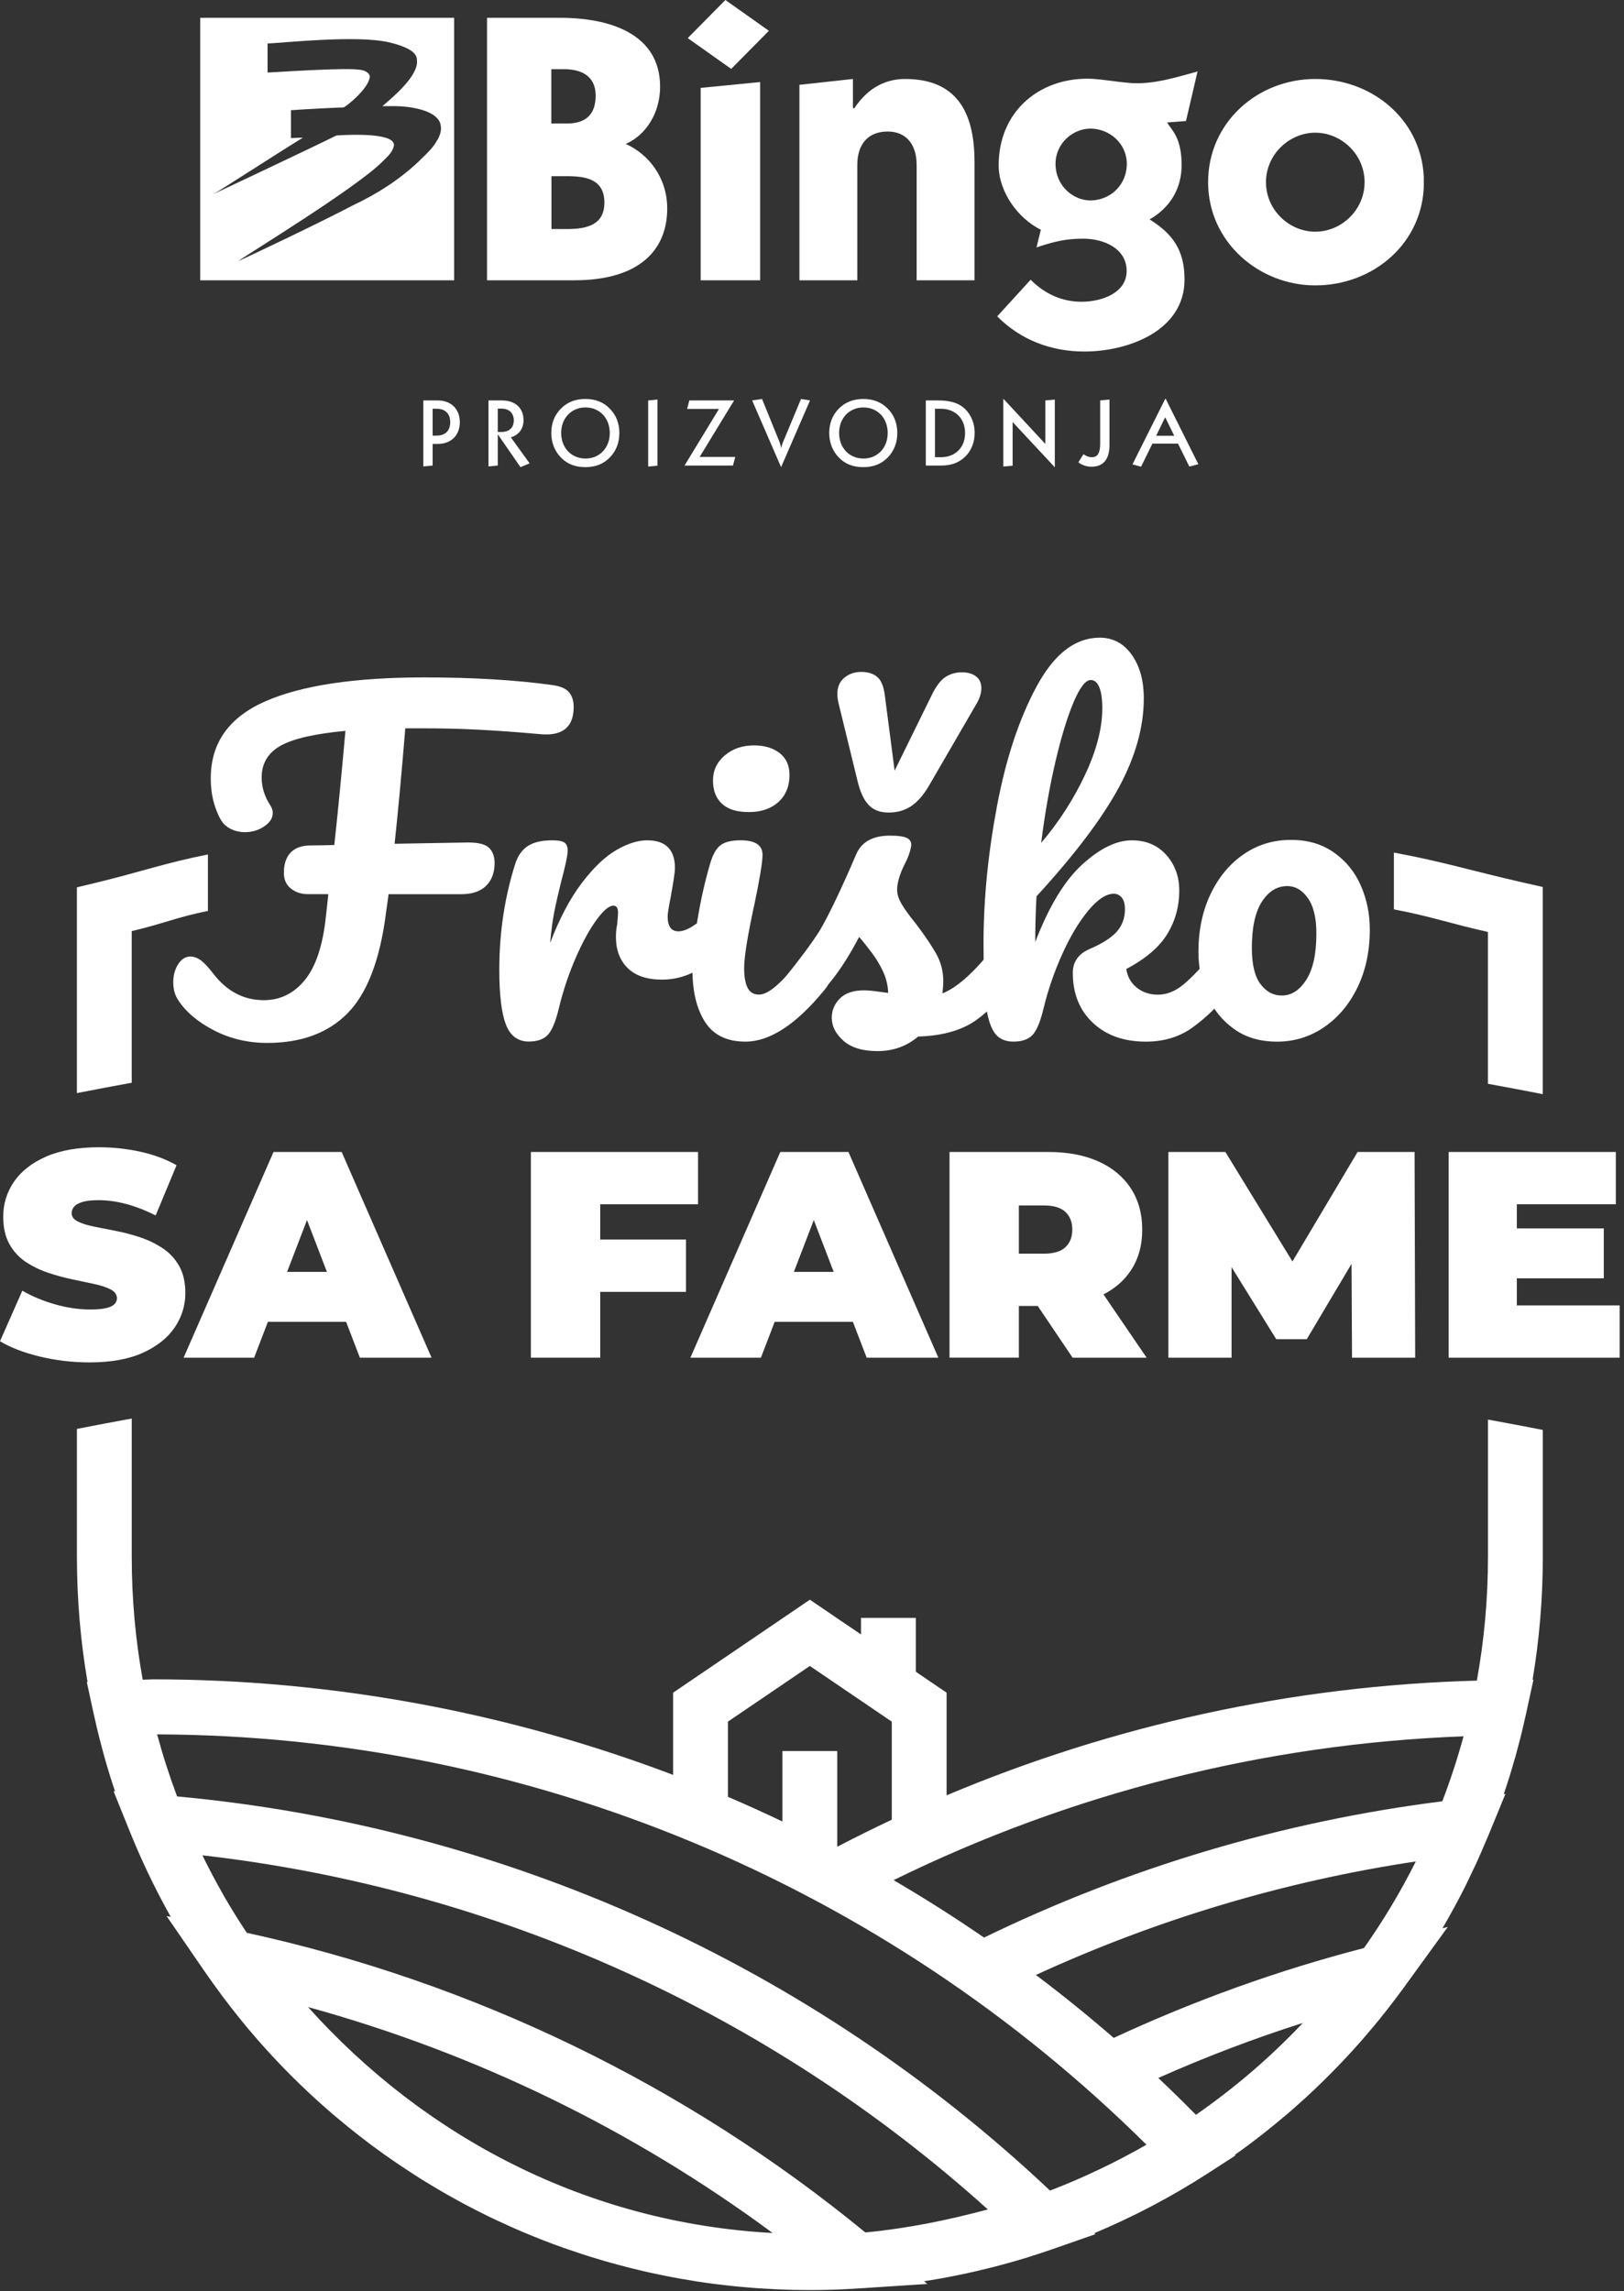 <svg width="219" height="309" viewBox="0 0 219 309" fill="none" xmlns="http://www.w3.org/2000/svg">
<rect x="0" y="0" width="219" height="309" fill="#333333" stroke="none"/>
<g clip-path="url(#clip0_348_2)">
<path d="M57.086 54.003H59.027C60.851 54.003 62.008 55.184 62.008 56.936C62.008 58.689 60.851 59.87 59.027 59.87H58.341V62.784L57.086 62.902V54.003ZM58.341 58.748H58.89C60.047 58.748 60.714 58.078 60.714 56.936C60.714 55.794 60.047 55.125 58.89 55.125H58.341V58.748Z" fill="white"/>
<path d="M65.872 54.003H67.676C69.5 54.003 70.599 55.046 70.599 56.661C70.599 57.822 69.971 58.649 68.892 58.984L71.422 62.488L70.187 63L67.127 58.57V62.784L65.872 62.902V54.003ZM67.127 58.255H67.618C68.677 58.255 69.285 57.665 69.285 56.7C69.285 55.735 68.677 55.105 67.618 55.105H67.127V58.255Z" fill="white"/>
<path d="M75.659 55.086C76.502 54.239 77.581 53.806 78.934 53.806C80.287 53.806 81.346 54.22 82.209 55.086C83.072 55.952 83.523 57.074 83.523 58.393C83.523 59.712 83.072 60.854 82.209 61.721C81.346 62.587 80.287 63 78.934 63C77.581 63 76.502 62.587 75.659 61.721C74.815 60.854 74.344 59.732 74.344 58.393C74.344 57.055 74.796 55.952 75.659 55.086ZM82.229 58.393C82.229 56.365 80.836 54.948 78.953 54.948C77.071 54.948 75.678 56.365 75.678 58.393C75.678 60.421 77.071 61.839 78.953 61.839C80.836 61.839 82.229 60.421 82.229 58.393Z" fill="white"/>
<path d="M87.406 54.003L88.662 53.885V62.803L87.406 62.921V54.023V54.003Z" fill="white"/>
<path d="M96.958 55.145H92.663L92.957 54.003H98.997L94.349 61.622H99.154L98.841 62.784H92.31L96.958 55.145Z" fill="white"/>
<path d="M101.429 54.003L102.763 53.806L105.097 59.555C105.175 59.732 105.273 60.047 105.332 60.441C105.391 60.205 105.47 59.929 105.587 59.634L108.019 53.806L109.235 54.003L105.332 63L101.429 54.003Z" fill="white"/>
<path d="M113.138 55.086C113.981 54.239 115.08 53.806 116.413 53.806C117.747 53.806 118.826 54.22 119.689 55.086C120.552 55.932 121.003 57.074 121.003 58.393C121.003 59.712 120.552 60.854 119.689 61.721C118.826 62.587 117.767 63 116.413 63C115.06 63 113.981 62.587 113.138 61.721C112.295 60.854 111.824 59.732 111.824 58.393C111.824 57.055 112.275 55.952 113.138 55.086ZM119.708 58.393C119.708 56.365 118.316 54.948 116.433 54.948C114.55 54.948 113.158 56.365 113.158 58.393C113.158 60.421 114.55 61.839 116.433 61.839C118.316 61.839 119.708 60.421 119.708 58.393Z" fill="white"/>
<path d="M126.514 54.003C127.847 54.003 128.887 54.239 129.671 54.771C130.77 55.539 131.436 56.877 131.436 58.393C131.436 59.634 130.985 60.756 130.221 61.524C129.318 62.41 128.298 62.784 126.926 62.784H124.847V54.003H126.514ZM126.867 61.661C128.867 61.661 130.142 60.323 130.142 58.393C130.142 56.464 128.848 55.125 126.867 55.125H126.082V61.661H126.867Z" fill="white"/>
<path d="M135.3 53.767L140.968 59.87V54.003L142.243 53.885V63.02L136.555 56.917V62.803L135.3 62.921V53.786V53.767Z" fill="white"/>
<path d="M146.107 61.248C146.479 61.523 146.833 61.661 147.225 61.661C148.068 61.661 148.362 61.031 148.362 59.791V54.003L149.617 53.885V60.008C149.617 61.957 148.774 62.941 147.205 62.941C146.538 62.941 145.93 62.744 145.42 62.35L146.087 61.287L146.107 61.248Z" fill="white"/>
<path d="M157.168 53.727L161.601 62.606L160.385 62.921L158.855 59.83H155.403L153.873 62.941L152.716 62.626L157.168 53.727ZM158.345 58.767L157.129 56.267L155.913 58.767H158.345Z" fill="white"/>
<path fill-rule="evenodd" clip-rule="evenodd" d="M74.364 9.332H76.09C78.208 9.332 80.326 10.119 80.326 12.895C80.326 15.258 79.169 16.656 76.463 16.656H74.344V9.332H74.364ZM65.676 2.402V37.8H77.443C86.308 37.8 89.976 33.646 89.976 28.114C89.976 23.96 87.465 20.79 84.386 19.412C87.093 18.231 89.015 15.258 89.015 11.694C89.015 4.567 82.268 2.402 75.521 2.402H65.676ZM74.364 23.763H76.482C78.993 23.763 81.503 24.157 81.503 27.326C81.503 30.299 79.189 30.89 76.482 30.89H74.364V23.763Z" fill="white"/>
<path fill-rule="evenodd" clip-rule="evenodd" d="M102.508 11.064L94.487 11.852V37.8H102.508V11.064ZM97.821 0L92.741 5.138L98.605 9.293L103.685 4.154L97.821 0Z" fill="white"/>
<path fill-rule="evenodd" clip-rule="evenodd" d="M115.021 10.651L107.803 11.438V37.8H115.609V22.267C115.609 19.313 117.178 17.738 119.708 17.738C122.062 17.738 123.611 19.313 123.611 22.267V37.8H131.417V21.873C131.417 15.179 129.063 10.651 122.042 10.651C119.689 10.651 117.159 11.635 115.217 14.588H115.021V10.651Z" fill="white"/>
<path fill-rule="evenodd" clip-rule="evenodd" d="M161.542 9.627C158.6 10.415 155.658 11.399 152.52 11.202C150.167 11.005 148.205 10.612 146.636 10.612C139.968 10.612 134.673 15.159 134.673 22.286C134.673 25.85 137.222 29.413 140.36 30.988L139.772 33.37C142.125 32.583 143.694 32.189 146.048 32.189C148.99 32.189 151.932 33.587 151.932 36.54C151.932 39.493 148.598 40.694 145.852 40.694C143.302 40.694 140.949 39.71 138.987 37.721L134.477 42.663C137.615 45.833 141.733 47.408 146.224 47.408C152.108 47.408 159.737 44.632 159.737 37.702C159.737 33.745 158.168 31.559 155.03 29.59C157.776 28.015 159.345 25.436 159.345 22.267C159.345 18.506 157.972 17.522 157.384 16.518L159.934 16.321L161.503 9.588L161.542 9.627ZM142.341 22.09C142.341 19.314 144.695 17.345 147.048 17.345C149.598 17.345 151.951 19.333 151.951 22.09C151.951 25.062 149.598 27.031 147.048 27.031C144.695 27.031 142.341 25.043 142.341 22.09Z" fill="white"/>
<path fill-rule="evenodd" clip-rule="evenodd" d="M177.369 38.489C185.175 38.489 192.02 32.799 192.02 24.57C192.02 16.341 185.175 10.651 177.369 10.651C169.563 10.651 162.915 16.537 162.915 24.57C162.915 32.602 169.74 38.489 177.369 38.489ZM170.72 24.57C170.72 20.849 173.839 17.896 177.369 17.896C180.899 17.896 184.018 20.829 184.018 24.57C184.018 28.311 180.899 31.244 177.369 31.244C173.839 31.244 170.72 28.311 170.72 24.57Z" fill="white"/>
<path d="M27 37.8H61.243V2.402H27V37.8ZM58.988 18.841C58.439 19.963 57.321 20.908 56.38 21.853C53.771 24.294 50.79 26.184 47.613 27.681C43.318 29.945 33.06 34.827 32.139 35.201C33.433 34.256 48.044 25.338 51.535 21.833C52.084 21.262 52.751 20.751 53.026 19.963C53.104 19.727 53.222 19.55 53.026 19.215C52.202 17.738 45.377 18.27 45.377 18.27C45.377 18.27 45.063 18.427 45.004 18.447C43.141 19.392 30.452 25.397 28.785 26.165C29.53 25.791 37.473 20.633 40.846 18.565C40.297 18.565 39.866 18.605 39.238 18.624V14.864C41.023 14.726 45.769 14.49 46.318 14.49C46.514 14.49 49.711 12.029 49.868 10.356C49.907 9.942 49.299 9.489 48.574 9.411C47.652 9.312 46.436 9.155 36.081 9.785V5.867C38.767 5.729 47.985 4.745 52.3 5.67C55.987 6.517 56.223 7.54 56.223 8.111C56.497 10.218 52.869 13.191 51.575 14.313H53.242C55.066 14.313 58.91 14.785 59.4 16.754C59.576 17.502 59.4 18.073 59.027 18.821L58.988 18.841Z" fill="white"/>
</g>
<g clip-path="url(#clip1_348_2)">
<path d="M76.754 93.378C77.157 93.878 77.361 94.533 77.361 95.339C77.361 97.989 75.938 99.223 73.095 99.03L71.08 98.858C68.813 98.665 66.557 98.513 64.307 98.396C62.061 98.282 59.704 98.224 57.248 98.224H54.654C54.192 103.913 53.713 109.1 53.214 113.79L63.125 113.618C64.545 113.618 65.496 113.869 65.978 114.365C66.457 114.865 66.698 115.537 66.698 116.381C66.698 117.688 66.312 118.714 65.544 119.466C64.775 120.214 63.68 120.589 62.257 120.589H52.404L52.059 123.067C51.253 129.408 49.534 133.926 46.902 136.614C44.27 139.305 40.649 140.649 36.04 140.649C33.428 140.649 31.027 140.084 28.836 138.947C26.645 137.813 25.032 136.438 23.995 134.825C23.572 134.17 23.362 133.385 23.362 132.461C23.362 131.538 23.582 130.731 24.023 130.039C24.464 129.346 25.012 129.001 25.666 129.001C26.128 129.001 26.579 129.156 27.02 129.463C27.461 129.77 28.03 130.366 28.719 131.252C30.562 133.674 32.849 134.884 35.578 134.884C37.769 134.884 39.602 133.991 41.08 132.203C42.558 130.414 43.509 127.602 43.932 123.756L44.277 120.586H41.511C40.625 120.586 39.867 120.338 39.233 119.838C38.599 119.338 38.282 118.628 38.282 117.705C38.282 116.512 38.589 115.599 39.206 114.965C39.819 114.331 40.722 114.014 41.914 114.014C42.989 114.014 44.046 113.993 45.083 113.955C45.545 109.727 46.044 104.599 46.582 98.565C42.434 98.951 39.512 99.623 37.821 100.581C36.129 101.542 35.285 102.966 35.285 104.847C35.285 106.153 35.668 107.404 36.439 108.593C36.67 108.938 36.784 109.286 36.784 109.63C36.784 110.323 36.398 110.926 35.63 111.447C34.861 111.967 33.997 112.225 33.035 112.225C31.998 112.225 31.113 111.919 30.383 111.302C29.921 110.919 29.48 110.13 29.056 108.938C28.633 107.745 28.422 106.422 28.422 104.961C28.422 100.195 30.872 96.738 35.771 94.585C40.67 92.434 47.825 91.356 57.237 91.356C63.77 91.356 69.533 91.7 74.525 92.393C75.6 92.548 76.341 92.875 76.744 93.371L76.754 93.378Z" fill="white"/>
<path d="M68.224 138.171C67.628 136.634 67.332 134.174 67.332 130.793C67.332 125.796 68.041 121.051 69.464 116.554C69.809 115.441 70.377 114.624 71.162 114.104C71.948 113.583 73.054 113.325 74.477 113.325C75.245 113.325 75.782 113.421 76.089 113.614C76.396 113.807 76.551 114.172 76.551 114.71C76.551 115.327 76.261 116.709 75.686 118.859C75.3 120.396 74.993 121.74 74.763 122.895C74.532 124.049 74.339 125.469 74.187 127.161C75.455 123.856 76.874 121.165 78.452 119.09C80.027 117.016 81.574 115.537 83.093 114.651C84.609 113.769 86.004 113.325 87.272 113.325C89.77 113.325 91.017 114.576 91.017 117.071C91.017 117.57 90.844 118.78 90.496 120.703C90.19 122.24 90.035 123.201 90.035 123.584C90.035 124.928 90.514 125.6 91.475 125.6C92.55 125.6 93.935 124.756 95.623 123.064C96.122 122.564 96.639 122.316 97.18 122.316C97.68 122.316 98.072 122.536 98.362 122.977C98.651 123.418 98.792 124.004 98.792 124.735C98.792 126.158 98.406 127.271 97.642 128.078C96.567 129.194 95.306 130.145 93.866 130.931C92.426 131.72 90.896 132.113 89.284 132.113C87.248 132.113 85.701 131.593 84.643 130.555C83.586 129.518 83.058 128.116 83.058 126.348C83.058 125.772 83.117 125.193 83.231 124.618C83.307 123.849 83.344 123.332 83.344 123.06C83.344 122.447 83.134 122.136 82.71 122.136C82.135 122.136 81.374 122.781 80.433 124.066C79.493 125.355 78.559 127.054 77.639 129.167C76.716 131.279 75.969 133.509 75.393 135.852C74.969 137.658 74.48 138.878 73.922 139.512C73.364 140.146 72.489 140.463 71.3 140.463C69.84 140.463 68.813 139.695 68.217 138.158L68.224 138.171Z" fill="white"/>
<path d="M95.079 137.827C93.945 136.059 93.38 133.715 93.38 130.793C93.38 129.063 93.601 126.844 94.042 124.135C94.483 121.426 95.051 118.9 95.74 116.553C96.085 115.323 96.546 114.479 97.122 114.017C97.697 113.555 98.62 113.324 99.888 113.324C101.848 113.324 102.827 113.979 102.827 115.285C102.827 116.247 102.462 118.476 101.731 121.971C100.808 126.199 100.35 129.063 100.35 130.559C100.35 131.713 100.501 132.595 100.812 133.209C101.118 133.826 101.638 134.132 102.369 134.132C103.061 134.132 103.926 133.653 104.963 132.692C106 131.73 107.385 130.214 109.111 128.136C109.572 127.598 110.089 127.33 110.668 127.33C111.168 127.33 111.56 127.56 111.85 128.022C112.139 128.484 112.28 129.118 112.28 129.925C112.28 131.462 111.915 132.654 111.185 133.498C107.381 138.15 103.826 140.473 100.522 140.473C98.024 140.473 96.209 139.591 95.075 137.823L95.079 137.827ZM97.356 108.396C96.55 107.649 96.147 106.601 96.147 105.254C96.147 103.906 96.674 102.786 97.732 101.88C98.789 100.977 100.102 100.525 101.68 100.525C103.099 100.525 104.253 100.87 105.139 101.563C106.021 102.255 106.465 103.234 106.465 104.502C106.465 106.039 105.965 107.259 104.966 108.162C103.967 109.065 102.641 109.516 100.991 109.516C99.341 109.516 98.166 109.141 97.359 108.393L97.356 108.396Z" fill="white"/>
<path d="M113.751 140.363C112.694 139.439 112.167 138.402 112.167 137.251C112.167 136.252 112.532 135.387 113.262 134.656C113.993 133.926 115.067 133.56 116.49 133.56C116.99 133.56 117.576 133.608 118.247 133.705C118.919 133.801 119.429 133.87 119.774 133.908C119.736 132.909 119.515 131.968 119.112 131.082C118.709 130.2 118.199 129.346 117.586 128.519C116.969 127.691 116.394 126.971 115.856 126.358C114.664 128.625 113.483 130.507 112.311 132.006C111.14 133.505 109.862 134.928 108.48 136.272C107.788 136.965 107.058 137.31 106.289 137.31C105.673 137.31 105.173 137.089 104.791 136.648C104.408 136.207 104.215 135.659 104.215 135.004C104.215 134.236 104.484 133.526 105.021 132.871L105.769 131.947C107.881 129.335 109.476 127.181 110.551 125.489C111.202 124.376 111.97 122.887 112.856 121.023C113.738 119.159 114.602 117.229 115.45 115.23C116.18 113.538 117.696 112.694 120.001 112.694C121.076 112.694 121.827 112.79 122.247 112.983C122.671 113.176 122.881 113.483 122.881 113.907C122.881 114.138 122.805 114.503 122.65 115.003C122.495 115.502 122.285 116.002 122.016 116.502C121.324 117.884 120.979 119.059 120.979 120.017C120.979 120.592 121.179 121.226 121.586 121.919C121.989 122.612 122.612 123.477 123.46 124.514C124.69 126.127 125.62 127.502 126.254 128.636C126.888 129.769 127.205 131.01 127.205 132.354C127.205 132.74 127.167 133.278 127.091 133.967C128.972 133.236 131.184 131.296 133.719 128.143C134.181 127.605 134.698 127.336 135.277 127.336C135.776 127.336 136.169 127.567 136.458 128.029C136.748 128.491 136.889 129.125 136.889 129.931C136.889 131.393 136.524 132.582 135.793 133.505C133.871 135.89 132.038 137.513 130.292 138.378C128.541 139.243 126.381 139.715 123.808 139.791C122.271 141.097 120.445 141.752 118.333 141.752C116.335 141.752 114.809 141.29 113.751 140.37V140.363ZM117.124 108.541C116.47 107.848 115.97 106.753 115.626 105.257L113.09 94.881C112.976 94.419 112.918 93.998 112.918 93.612C112.918 92.651 113.235 91.913 113.869 91.393C114.502 90.873 115.26 90.614 116.146 90.614C117.031 90.614 117.741 90.835 118.278 91.276C118.816 91.717 119.16 92.534 119.315 93.726L120.642 103.93L125.654 93.726C126.23 92.534 126.846 91.727 127.497 91.303C128.149 90.88 128.879 90.669 129.689 90.669C130.498 90.669 131.139 90.852 131.618 91.217C132.097 91.583 132.338 92.11 132.338 92.803C132.338 93.457 132.128 94.147 131.704 94.877L125.248 106.005C124.555 107.197 123.777 108.09 122.915 108.686C122.051 109.282 121.024 109.578 119.832 109.578C118.64 109.578 117.775 109.234 117.124 108.541Z" fill="white"/>
<path d="M166.713 128.026C167.003 128.488 167.144 129.122 167.144 129.928C167.144 131.465 166.779 132.657 166.048 133.502C164.319 135.614 162.572 137.306 160.805 138.575C159.038 139.843 156.943 140.477 154.524 140.477C151.565 140.477 149.184 139.633 147.379 137.94C145.574 136.248 144.671 134.001 144.671 131.196C144.671 129.697 145.44 128.622 146.976 127.967C148.668 127.237 149.877 126.458 150.607 125.634C151.338 124.807 151.703 123.801 151.703 122.609C151.703 121.916 151.558 121.399 151.272 121.051C150.983 120.706 150.628 120.53 150.208 120.53C149.171 120.53 148.027 121.278 146.78 122.777C145.533 124.276 144.368 126.206 143.293 128.57C142.218 130.934 141.371 133.364 140.758 135.862C140.334 137.668 139.845 138.888 139.287 139.522C138.728 140.156 137.853 140.473 136.665 140.473C135.476 140.473 134.598 140.043 134.043 139.178C133.485 138.313 133.109 136.979 132.92 135.17C132.727 133.364 132.631 130.71 132.631 127.216C132.631 121.299 133.237 115.13 134.446 108.71C135.655 102.293 137.443 96.904 139.807 92.541C142.17 88.178 145.002 85.997 148.306 85.997C150.073 85.997 151.503 86.755 152.599 88.275C153.694 89.794 154.242 91.762 154.242 94.185C154.242 98.069 153.108 102.094 150.842 106.263C148.575 110.433 144.885 115.306 139.776 120.879C139.662 122.877 139.604 124.935 139.604 127.047C141.447 122.243 143.559 118.756 145.943 116.585C148.323 114.414 150.552 113.328 152.63 113.328C154.552 113.328 156.095 113.983 157.27 115.289C158.442 116.595 159.027 118.211 159.027 120.131C159.027 122.243 158.49 124.187 157.415 125.955C156.34 127.723 154.493 129.298 151.882 130.683C152.034 131.72 152.506 132.558 153.294 133.192C154.083 133.826 155.031 134.143 156.147 134.143C157.339 134.143 158.49 133.681 159.606 132.761C160.719 131.837 162.179 130.3 163.985 128.15C164.446 127.612 164.963 127.344 165.542 127.344C166.041 127.344 166.434 127.574 166.724 128.036L166.713 128.026ZM144.785 94.677C143.941 96.659 143.124 99.33 142.336 102.69C141.547 106.053 140.902 109.713 140.406 113.673C142.787 110.867 144.757 107.814 146.315 104.506C147.872 101.201 148.647 98.203 148.647 95.511C148.647 94.281 148.513 93.34 148.244 92.686C147.975 92.031 147.589 91.707 147.09 91.707C146.397 91.707 145.629 92.696 144.785 94.674V94.677Z" fill="white"/>
<path d="M166.424 138.778C164.829 137.644 163.63 136.155 162.82 134.312C162.011 132.468 161.611 130.487 161.611 128.374C161.611 125.455 162.159 122.85 163.254 120.562C164.35 118.277 165.838 116.488 167.719 115.199C169.6 113.911 171.716 113.27 174.058 113.27C176.401 113.27 178.265 113.838 179.881 114.968C181.493 116.102 182.706 117.591 183.512 119.435C184.318 121.278 184.721 123.26 184.721 125.372C184.721 128.295 184.163 130.897 183.05 133.185C181.934 135.473 180.428 137.258 178.527 138.547C176.625 139.836 174.52 140.477 172.215 140.477C169.91 140.477 168.016 139.912 166.424 138.778ZM176.163 132.12C177.066 130.7 177.517 128.622 177.517 125.893C177.517 123.78 177.131 122.185 176.363 121.11C175.595 120.034 174.672 119.497 173.597 119.497C172.215 119.497 171.071 120.2 170.169 121.602C169.266 123.005 168.815 125.09 168.815 127.857C168.815 130.049 169.197 131.662 169.969 132.699C170.737 133.736 171.698 134.257 172.849 134.257C174.155 134.257 175.261 133.547 176.163 132.123V132.12Z" fill="white"/>
<path d="M12.082 183.733C9.757 183.733 7.514 183.467 5.347 182.94C3.18 182.413 1.399 181.724 0 180.879L3.011 174.063C4.331 174.828 5.805 175.445 7.428 175.907C9.05 176.368 10.628 176.599 12.161 176.599C13.06 176.599 13.767 176.541 14.28 176.42C14.797 176.299 15.172 176.131 15.41 175.903C15.648 175.679 15.768 175.407 15.768 175.09C15.768 174.587 15.489 174.19 14.935 173.901C14.38 173.611 13.646 173.367 12.737 173.167C11.827 172.971 10.828 172.757 9.746 172.533C8.664 172.309 7.572 172.012 6.477 171.64C5.381 171.272 4.375 170.782 3.466 170.176C2.553 169.569 1.822 168.77 1.268 167.777C0.713 166.785 0.434 165.551 0.434 164.073C0.434 162.356 0.916 160.792 1.881 159.375C2.846 157.963 4.282 156.832 6.198 155.988C8.113 155.144 10.497 154.72 13.35 154.72C15.224 154.72 17.074 154.916 18.896 155.316C20.719 155.712 22.355 156.319 23.809 157.139L20.994 163.914C19.62 163.228 18.294 162.711 17.012 162.37C15.73 162.026 14.483 161.857 13.267 161.857C12.368 161.857 11.655 161.936 11.128 162.094C10.601 162.253 10.222 162.463 9.998 162.729C9.774 162.994 9.66 163.283 9.66 163.6C9.66 164.076 9.936 164.452 10.494 164.731C11.049 165.01 11.782 165.241 12.692 165.423C13.605 165.61 14.607 165.806 15.703 166.02C16.798 166.23 17.887 166.523 18.972 166.892C20.054 167.26 21.053 167.75 21.963 168.356C22.872 168.963 23.606 169.755 24.161 170.734C24.715 171.713 24.994 172.926 24.994 174.38C24.994 176.072 24.512 177.623 23.547 179.036C22.583 180.449 21.15 181.586 19.248 182.444C17.346 183.302 14.955 183.733 12.079 183.733H12.082Z" fill="white"/>
<path d="M24.76 183.099L36.883 155.357H46.075L58.198 183.099H48.531L39.578 159.796H43.222L34.269 183.099H24.76ZM31.971 178.264L34.348 171.527H47.105L49.482 178.264H31.971Z" fill="white"/>
<path d="M80.94 183.099H71.59V155.357H94.131V162.412H80.94V183.099ZM80.306 167.167H92.509V174.222H80.306V167.167Z" fill="white"/>
<path d="M93.101 183.099L105.224 155.357H114.416L126.539 183.099H116.872L107.919 159.796H111.564L102.61 183.099H93.101ZM100.312 178.264L102.689 171.527H115.446L117.823 178.264H100.312Z" fill="white"/>
<path d="M128.045 183.099V155.357H141.395C143.982 155.357 146.221 155.781 148.109 156.626C149.997 157.47 151.458 158.68 152.488 160.251C153.518 161.822 154.032 163.68 154.032 165.82C154.032 167.96 153.515 169.804 152.488 171.348C151.458 172.891 149.997 174.077 148.109 174.894C146.221 175.714 143.982 176.121 141.395 176.121H133.233L137.395 172.278V183.096H128.045V183.099ZM137.395 173.312L133.233 169.07H140.799C142.091 169.07 143.052 168.78 143.672 168.198C144.292 167.615 144.602 166.823 144.602 165.82C144.602 164.817 144.292 164.025 143.672 163.442C143.052 162.86 142.094 162.57 140.799 162.57H133.233L137.395 158.331V173.312ZM144.644 183.099L137.829 172.995H147.734L154.628 183.099H144.644Z" fill="white"/>
<path d="M157.56 183.099V155.357H165.246L176.339 173.467H172.298L183.074 155.357H190.76L190.84 183.099H182.323L182.244 168.198H183.591L176.222 180.601H172.101L164.415 168.198H166.079V183.099H157.563H157.56Z" fill="white"/>
<path d="M204.548 176.045H218.414V183.099H195.356V155.357H217.897V162.412H204.548V176.045ZM203.914 165.661H216.275V172.399H203.914V165.661Z" fill="white"/>
<path d="M187.973 122.64C192.947 123.577 195.69 124.587 200.651 125.683V146.163C203.114 146.608 205.581 147.076 208.044 147.559V119.621L205.167 118.966C198.708 117.498 194.46 116.175 187.969 114.982V122.636L187.973 122.64Z" fill="white"/>
<path d="M208.048 192.841C205.581 192.359 203.118 191.89 200.654 191.445V209.982C200.654 215.679 200.138 221.248 199.156 226.648C174.33 227.32 150.111 232.651 127.652 242.118V228.275L123.501 225.452V218.188H116.107V220.424L109.214 215.737L90.772 228.275V239.361C68.582 230.945 44.848 226.486 20.636 226.476H20.588L20.543 226.483C20.109 226.493 19.678 226.517 19.244 226.527C18.276 221.165 17.766 215.634 17.766 209.982V191.304C15.303 191.749 12.836 192.221 10.373 192.703V209.982C10.373 215.731 10.866 221.362 11.803 226.837L11.706 226.844L12.63 231.118C12.674 231.324 12.723 231.528 12.771 231.734C12.847 232.079 12.926 232.42 13.005 232.765C13.105 233.192 13.212 233.616 13.315 234.04C13.394 234.364 13.474 234.691 13.56 235.012C13.711 235.594 13.866 236.173 14.028 236.749C14.063 236.876 14.097 237.007 14.135 237.135C14.559 238.63 15.017 240.116 15.51 241.58L15.313 241.563L17.546 247.101C17.546 247.101 17.556 247.122 17.56 247.135C17.963 248.131 18.383 249.117 18.817 250.096C18.91 250.302 19 250.513 19.093 250.719C19.513 251.65 19.947 252.573 20.395 253.49C20.495 253.693 20.595 253.893 20.695 254.097C21.149 255.013 21.618 255.926 22.104 256.826C22.207 257.019 22.314 257.208 22.417 257.398C22.62 257.77 22.82 258.142 23.027 258.511L22.462 258.394L27.668 265.979C27.905 266.324 28.153 266.665 28.395 267.006C28.484 267.137 28.577 267.264 28.67 267.392C29.066 267.95 29.469 268.505 29.876 269.053C29.972 269.18 30.069 269.311 30.165 269.439C30.772 270.249 31.392 271.045 32.026 271.834C32.126 271.961 32.225 272.089 32.329 272.213C33.028 273.078 33.741 273.933 34.472 274.774C34.489 274.794 34.503 274.811 34.52 274.832C35.55 276.018 36.608 277.175 37.693 278.313C37.7 278.32 37.7 278.32 37.707 278.326C38.248 278.892 38.788 279.453 39.343 280.005C39.433 280.094 39.522 280.18 39.612 280.267C40.335 280.983 41.069 281.69 41.813 282.383C41.951 282.51 42.085 282.638 42.223 282.762C42.964 283.444 43.715 284.113 44.476 284.771C44.593 284.871 44.711 284.974 44.828 285.074C45.407 285.57 45.992 286.056 46.581 286.539C46.671 286.611 46.761 286.687 46.85 286.759C47.322 287.142 47.797 287.524 48.276 287.9C48.407 288.003 48.545 288.103 48.676 288.207C49.203 288.617 49.734 289.027 50.271 289.423C50.374 289.499 50.481 289.575 50.585 289.651C50.836 289.837 51.088 290.019 51.343 290.202C51.473 290.295 51.601 290.391 51.732 290.485C52.152 290.784 52.579 291.084 53.007 291.377C53.21 291.515 53.41 291.656 53.613 291.794C53.664 291.829 53.72 291.866 53.775 291.901C54.426 292.342 55.084 292.776 55.745 293.2C55.787 293.228 55.828 293.252 55.869 293.279C56.093 293.424 56.317 293.569 56.545 293.714C56.658 293.786 56.772 293.858 56.886 293.931C57.296 294.186 57.712 294.437 58.129 294.689C58.405 294.854 58.684 295.02 58.963 295.185C58.994 295.202 59.022 295.22 59.053 295.237C59.204 295.326 59.352 295.419 59.504 295.506C59.755 295.654 60.01 295.798 60.265 295.943C60.693 296.188 61.123 296.426 61.554 296.66C61.885 296.843 62.212 297.025 62.543 297.205C62.594 297.232 62.646 297.256 62.698 297.284C62.866 297.373 63.039 297.46 63.208 297.549C63.617 297.763 64.024 297.976 64.437 298.187C64.792 298.366 65.151 298.545 65.509 298.721C65.685 298.807 65.86 298.893 66.036 298.979C66.322 299.117 66.611 299.252 66.897 299.389C67.431 299.641 67.965 299.889 68.506 300.13C68.558 300.154 68.613 300.179 68.668 300.203C68.902 300.309 69.137 300.416 69.374 300.52C69.557 300.599 69.74 300.682 69.925 300.761C70.301 300.923 70.677 301.081 71.052 301.237C71.414 301.388 71.772 301.536 72.137 301.681C72.347 301.767 72.554 301.85 72.764 301.933C72.988 302.019 73.209 302.108 73.433 302.195C74.173 302.481 74.921 302.76 75.672 303.029H75.679C75.772 303.063 75.865 303.097 75.961 303.132C76.182 303.211 76.406 303.284 76.63 303.359C77.191 303.556 77.756 303.745 78.321 303.931C78.607 304.024 78.897 304.121 79.183 304.211C79.324 304.255 79.469 304.3 79.61 304.345C80.275 304.552 80.943 304.755 81.615 304.948C81.773 304.993 81.935 305.038 82.097 305.082C82.108 305.082 82.118 305.089 82.132 305.093C82.152 305.1 82.173 305.103 82.194 305.11C82.228 305.117 82.263 305.131 82.293 305.138C82.404 305.169 82.514 305.2 82.624 305.227C82.807 305.279 82.989 305.331 83.172 305.379C83.53 305.475 83.892 305.568 84.25 305.665C84.512 305.734 84.778 305.799 85.039 305.868C85.436 305.968 85.835 306.065 86.235 306.158C86.421 306.202 86.607 306.247 86.793 306.292C86.9 306.316 87.01 306.34 87.117 306.364C87.23 306.389 87.347 306.42 87.461 306.444C87.565 306.464 87.668 306.488 87.771 306.513C88.174 306.602 88.577 306.685 88.984 306.768C89.111 306.792 89.236 306.823 89.363 306.847C89.597 306.895 89.828 306.94 90.062 306.988C90.179 307.009 90.296 307.033 90.414 307.057C90.631 307.098 90.851 307.136 91.072 307.178C91.261 307.212 91.447 307.25 91.633 307.285C91.657 307.291 91.685 307.295 91.709 307.298C92.257 307.395 92.808 307.484 93.359 307.574C93.49 307.598 93.621 307.619 93.752 307.639C93.793 307.646 93.838 307.653 93.879 307.664C93.907 307.67 93.935 307.67 93.962 307.677C94.014 307.684 94.066 307.691 94.114 307.701C94.196 307.712 94.276 307.722 94.358 307.736C95.044 307.839 95.733 307.936 96.422 308.022C96.484 308.029 96.546 308.039 96.608 308.046C96.818 308.074 97.032 308.094 97.242 308.118C97.294 308.125 97.342 308.129 97.394 308.136C97.559 308.156 97.721 308.177 97.886 308.194C98.179 308.229 98.472 308.26 98.768 308.291C98.992 308.315 99.216 308.336 99.443 308.36C99.65 308.38 99.853 308.401 100.06 308.418C100.411 308.449 100.766 308.48 101.121 308.508C101.128 308.508 101.142 308.508 101.149 308.508C101.166 308.508 101.183 308.515 101.2 308.515C101.321 308.522 101.438 308.535 101.555 308.546C101.707 308.556 101.862 308.566 102.013 308.577C102.265 308.594 102.516 308.615 102.768 308.629C102.957 308.639 103.147 308.649 103.336 308.66C103.402 308.66 103.464 308.666 103.529 308.67C103.826 308.687 104.122 308.704 104.418 308.718C104.67 308.728 104.925 308.742 105.176 308.753C105.369 308.759 105.562 308.766 105.755 308.773C105.937 308.78 106.123 308.787 106.306 308.794C106.485 308.801 106.664 308.804 106.847 308.811C106.937 308.811 107.03 308.811 107.119 308.818C107.815 308.832 108.514 308.839 109.214 308.839C109.996 308.839 110.774 308.828 111.55 308.811C111.856 308.804 112.159 308.79 112.466 308.784C112.507 308.784 112.552 308.784 112.593 308.777C112.769 308.77 112.948 308.766 113.124 308.759C113.382 308.749 113.641 308.739 113.899 308.725C114.237 308.708 114.571 308.691 114.909 308.673C115.353 308.649 115.797 308.622 116.238 308.591C116.383 308.58 116.528 308.573 116.672 308.563C116.769 308.556 116.862 308.549 116.958 308.542L125.044 308.015L124.607 307.65C124.706 307.633 124.803 307.615 124.903 307.602C125.423 307.519 125.947 307.433 126.463 307.343C126.622 307.316 126.78 307.288 126.939 307.26C127.211 307.212 127.483 307.16 127.755 307.109C128.076 307.05 128.393 306.985 128.71 306.923C129.02 306.861 129.33 306.795 129.64 306.733C129.881 306.681 130.126 306.633 130.367 306.581C130.673 306.516 130.977 306.447 131.283 306.375C131.48 306.33 131.673 306.285 131.865 306.24C132.496 306.092 133.126 305.941 133.753 305.782C133.819 305.765 133.884 305.751 133.95 305.734C134.243 305.658 134.532 305.579 134.825 305.503C135.321 305.372 135.817 305.238 136.31 305.1C136.52 305.041 136.73 304.976 136.944 304.914C137.312 304.807 137.681 304.7 138.049 304.59C138.246 304.531 138.439 304.469 138.632 304.41C138.649 304.404 138.663 304.4 138.68 304.393C139.255 304.214 139.827 304.031 140.399 303.842C140.823 303.701 141.247 303.559 141.67 303.411C141.801 303.366 141.936 303.321 142.066 303.277L147.72 301.302L147.579 301.164C152.922 298.924 158.024 296.229 162.834 293.128L166.603 290.691L166.517 290.602C166.889 290.336 167.264 290.081 167.629 289.812C167.808 289.682 167.984 289.547 168.163 289.416C168.322 289.299 168.484 289.182 168.642 289.061C169.097 288.72 169.548 288.375 169.996 288.024C170.11 287.938 170.22 287.848 170.33 287.759C170.537 287.593 170.747 287.431 170.954 287.266C171.657 286.704 172.353 286.129 173.042 285.55C173.062 285.529 173.086 285.512 173.111 285.494C173.252 285.374 173.396 285.257 173.538 285.14C173.913 284.819 174.278 284.492 174.65 284.168C174.778 284.054 174.905 283.94 175.033 283.827C175.395 283.503 175.76 283.182 176.118 282.855C176.952 282.09 177.772 281.304 178.578 280.511C178.695 280.394 178.812 280.277 178.929 280.16C179.057 280.032 179.188 279.905 179.315 279.777L179.326 279.767L179.332 279.76C179.811 279.278 180.287 278.792 180.755 278.299L180.762 278.292C180.762 278.292 180.769 278.282 180.776 278.278C180.838 278.213 180.896 278.147 180.959 278.085C181.11 277.927 181.258 277.768 181.41 277.61C182.123 276.848 182.826 276.076 183.515 275.29C183.56 275.239 183.608 275.187 183.653 275.135C184.059 274.67 184.459 274.198 184.855 273.726C184.862 273.719 184.872 273.705 184.879 273.698C184.886 273.691 184.893 273.681 184.9 273.674C185.248 273.261 185.592 272.851 185.933 272.434C186.64 271.565 187.329 270.683 188.004 269.794C188.124 269.635 188.242 269.473 188.362 269.315C188.476 269.16 188.593 269.008 188.707 268.853C188.893 268.601 189.086 268.357 189.268 268.102L195.239 259.869L194.519 260.048C194.918 259.366 195.307 258.677 195.693 257.984C195.862 257.681 196.031 257.374 196.196 257.067C196.634 256.254 197.064 255.437 197.481 254.613C197.619 254.341 197.75 254.066 197.884 253.793C198.005 253.549 198.119 253.301 198.236 253.052C198.308 252.904 198.381 252.753 198.449 252.601C198.653 252.174 198.863 251.753 199.059 251.322C199.135 251.154 199.214 250.985 199.29 250.816C199.59 250.154 199.872 249.482 200.158 248.81C200.21 248.693 200.262 248.576 200.31 248.459C200.355 248.355 200.399 248.255 200.444 248.152C200.506 248.004 200.575 247.859 200.637 247.707L203.014 241.921L202.79 241.945C202.801 241.914 202.811 241.883 202.821 241.849C203.1 241.029 203.369 240.202 203.627 239.371C203.717 239.078 203.8 238.782 203.889 238.489C204.051 237.951 204.213 237.41 204.365 236.869C204.478 236.469 204.582 236.066 204.689 235.667C204.809 235.219 204.93 234.767 205.043 234.316C205.143 233.916 205.243 233.513 205.336 233.109C205.453 232.62 205.567 232.131 205.674 231.641C205.719 231.445 205.767 231.252 205.808 231.056L206.787 226.524L206.673 226.527C207.576 221.144 208.051 215.617 208.051 209.975V192.838L208.048 192.841ZM98.162 232.182L109.21 224.673L120.259 232.182V245.409C117.782 246.574 115.329 247.787 112.903 249.055V236.146H105.51V245.647C103.081 244.492 100.635 243.376 98.162 242.321V232.182ZM41.541 270.673C64.148 276.896 85.329 287.197 104.191 301.143C79.086 299.786 57.206 288.151 41.541 270.673ZM116.7 301.075C92.477 281.19 63.89 267.34 33.276 260.658C32.987 260.22 32.704 259.779 32.422 259.338C32.184 258.966 31.939 258.597 31.709 258.218C31.237 257.453 30.772 256.685 30.32 255.906C30.238 255.765 30.158 255.62 30.079 255.478C29.745 254.893 29.418 254.3 29.094 253.704C28.746 253.063 28.405 252.418 28.074 251.767C27.974 251.574 27.878 251.381 27.778 251.188C27.616 250.864 27.457 250.537 27.296 250.209C66.735 254.713 103.719 271.389 133.209 297.963C127.859 299.413 122.367 300.523 116.697 301.071L116.7 301.075ZM141.598 295.423C109.4 265.042 67.955 246.329 23.881 242.266C22.858 239.537 21.956 236.745 21.187 233.899C71.273 234.068 119.105 254.059 154.603 289.237C150.455 291.615 146.108 293.689 141.594 295.426L141.598 295.423ZM161.273 285.202C159.606 283.516 157.918 281.852 156.195 280.236C162.544 277.413 169.049 274.929 175.691 272.813C171.336 277.427 166.499 281.576 161.273 285.205V285.202ZM183.935 262.715C172.308 265.724 161.022 269.801 150.19 274.832C146.779 271.879 143.279 269.046 139.693 266.344C155.875 258.904 173.104 253.717 190.925 251.036C188.886 255.117 186.54 259.014 183.935 262.715ZM194.498 242.924C172.893 245.647 152.037 251.905 132.703 261.302C128.727 258.57 124.655 255.985 120.503 253.556C144.271 241.88 170.416 235.17 197.361 234.161C196.551 237.145 195.59 240.071 194.498 242.924Z" fill="white"/>
<path d="M17.759 125.572C21.935 124.59 23.878 123.687 28.04 122.846V115.234C22.359 116.354 18.896 117.601 13.195 118.983L10.37 119.666V147.417C12.833 146.935 15.296 146.466 17.763 146.018V125.569L17.759 125.572Z" fill="white"/>
</g>
<defs>
<clipPath id="clip0_348_2">
<rect width="165" height="63" fill="white" transform="translate(27)"/>
</clipPath>
<clipPath id="clip1_348_2">
<rect width="218.414" height="222.849" fill="white" transform="translate(0 86)"/>
</clipPath>
</defs>
</svg>
